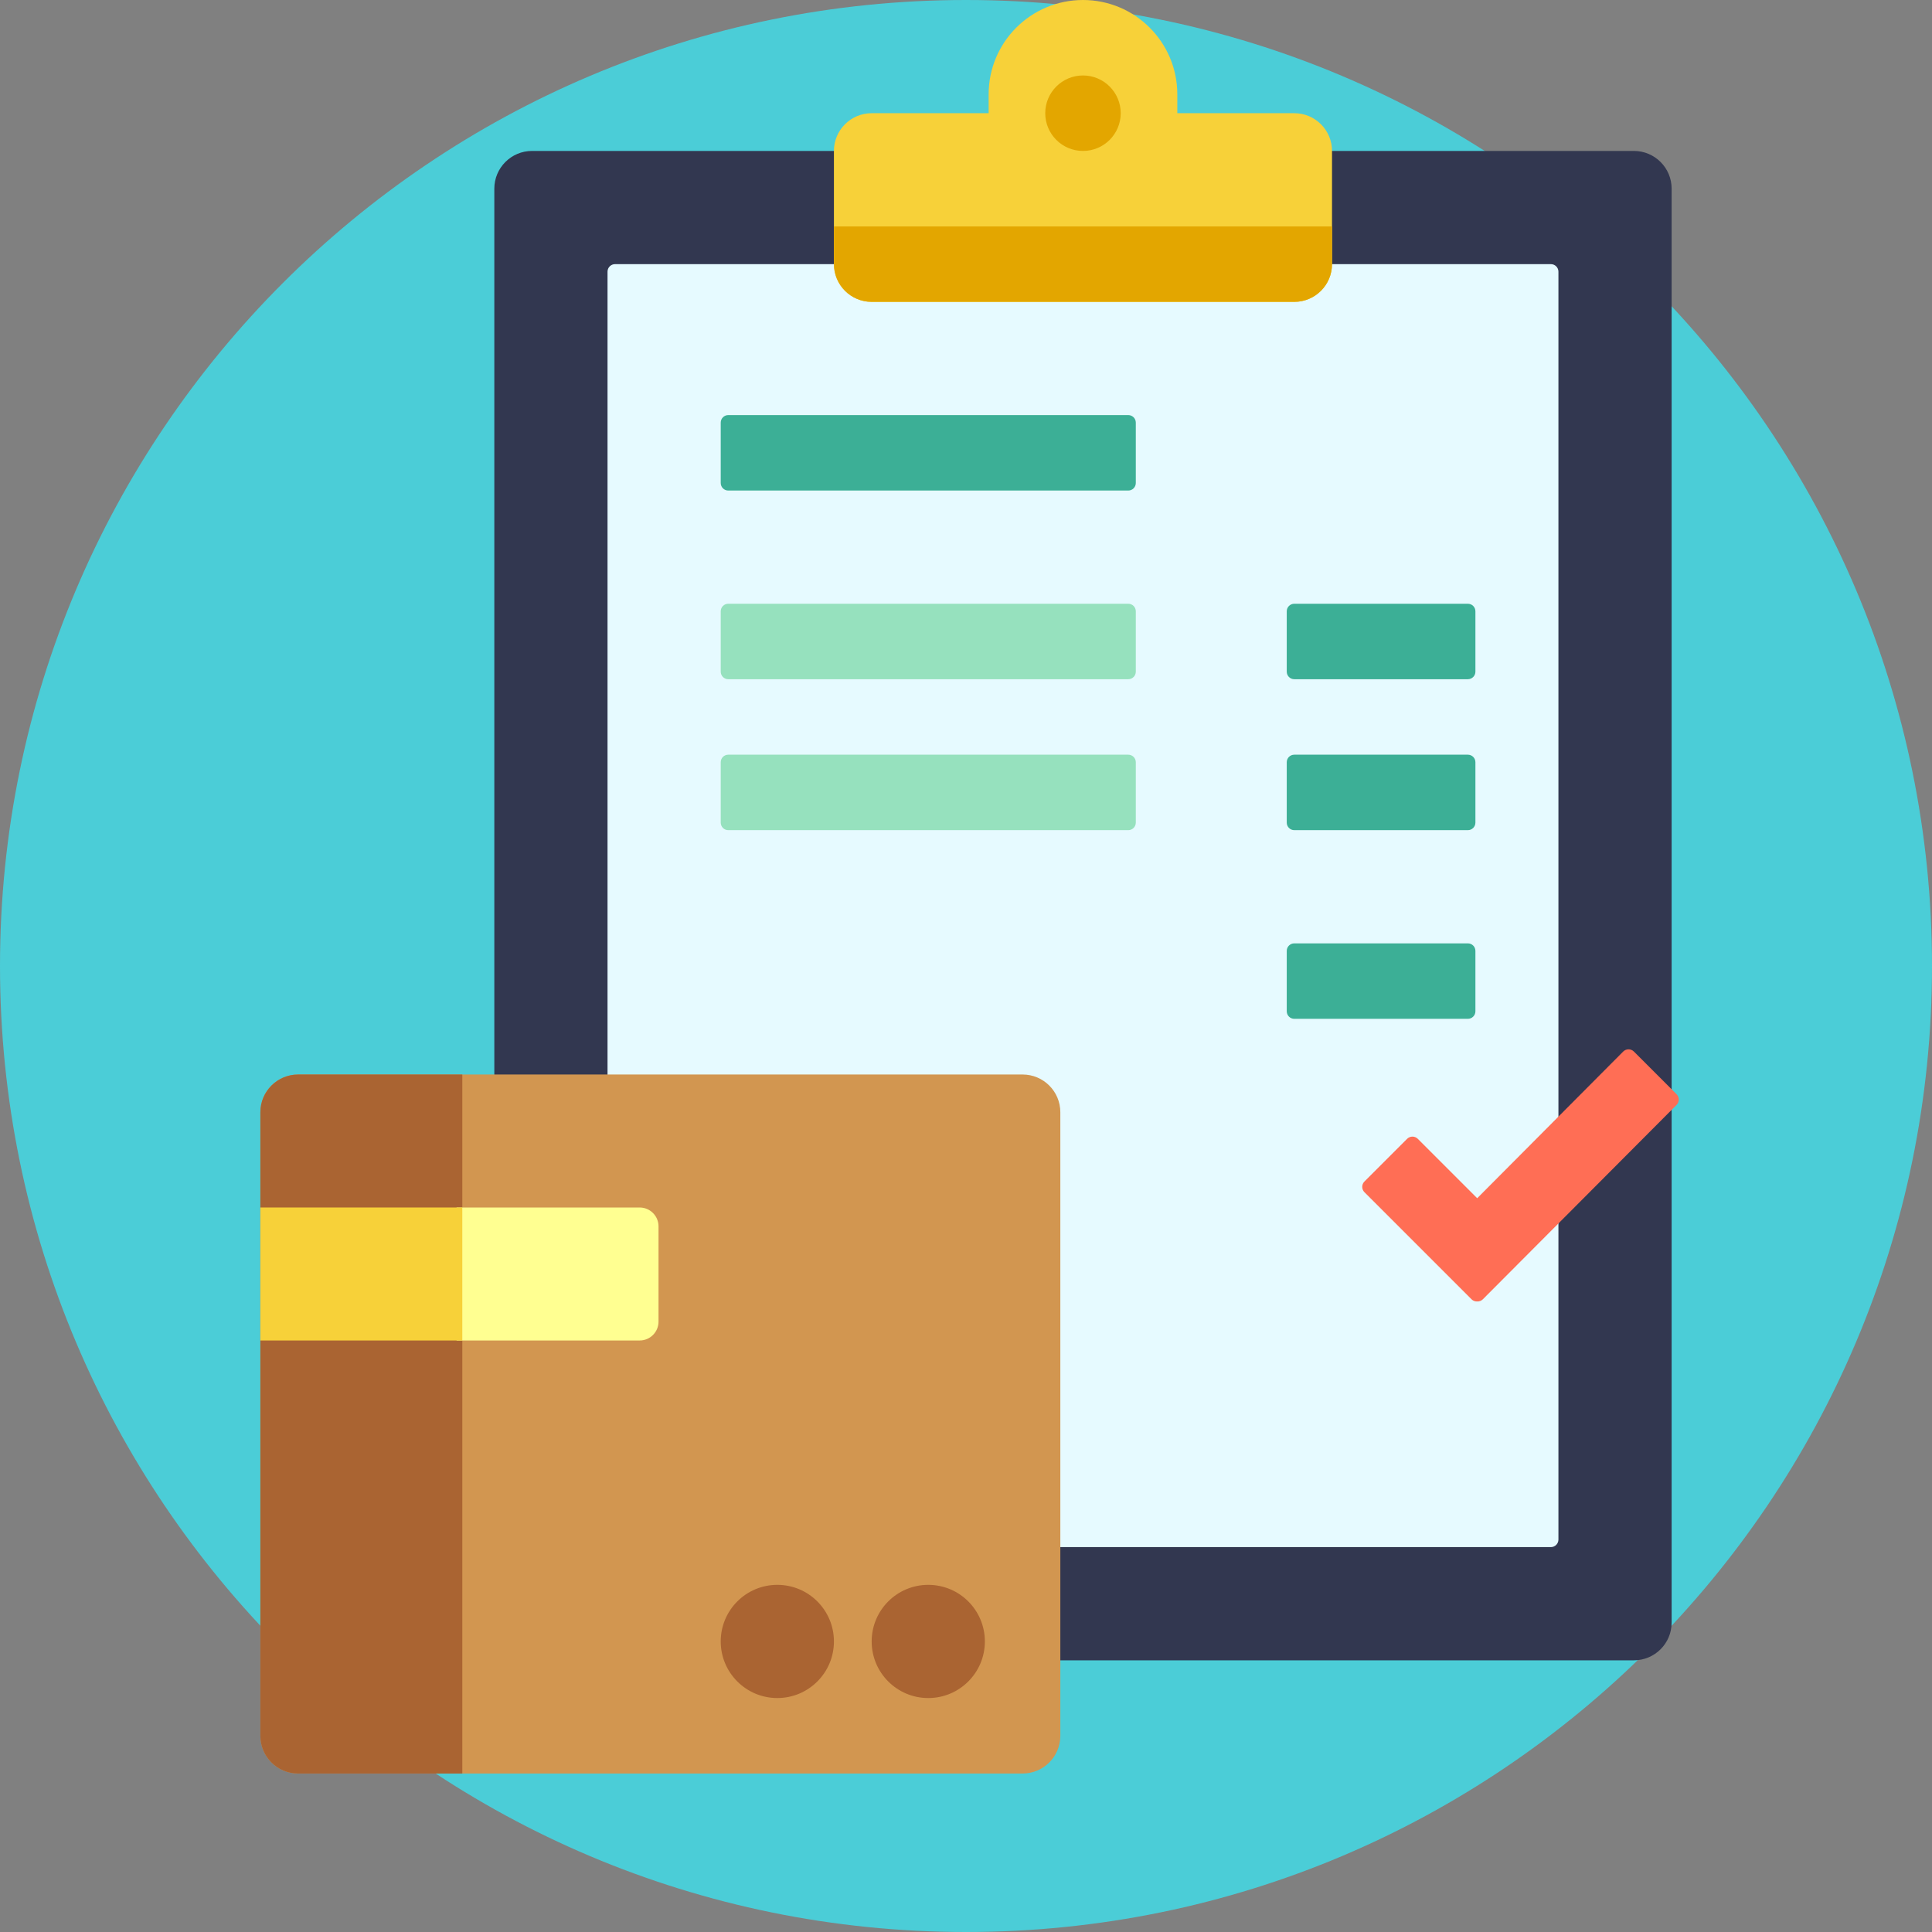 <?xml version="1.0" encoding="iso-8859-1"?>
<!-- Generator: Adobe Illustrator 19.0.0, SVG Export Plug-In . SVG Version: 6.00 Build 0)  -->
<svg version="1.1" id="Capa_1" xmlns="http://www.w3.org/2000/svg" xmlns:xlink="http://www.w3.org/1999/xlink" x="0px" y="0px"
	 viewBox="0 0 512 512" style="enable-background:new 0 0 512 512;" xml:space="preserve">
<rect x="0" y="0" width="512" height="512" fill="#808080" stroke="none"/>
<path style="fill:#4BCDD7;" d="M512,256c0,141.385-114.615,256-256,256S0,397.385,0,256S114.615,0,256,0S512,114.615,512,256z"/>
<path style="fill:#323750;" d="M443,50v380c0,5.523-4.477,10-10,10H141c-5.523,0-10-4.477-10-10V50c0-5.523,4.477-10,10-10h292
	C438.523,40,443,44.477,443,50z"/>
<path style="fill:#E6FAFF;" d="M413,72v336c0,1.105-0.895,2-2,2H163c-1.105,0-2-0.895-2-2V72c0-1.105,0.895-2,2-2h248
	C412.105,70,413,70.895,413,72z"/>
<path style="fill:#96E1BE;" d="M301,162v16c0,1.104-0.895,2-2,2H193c-1.105,0-2-0.896-2-2v-16c0-1.105,0.895-2,2-2h106
	C300.105,160,301,160.895,301,162z M299,200H193c-1.105,0-2,0.895-2,2v16c0,1.104,0.895,2,2,2h106c1.105,0,2-0.896,2-2v-16
	C301,200.895,300.105,200,299,200z"/>
<path style="fill:#3CAF96;" d="M301,112v16c0,1.104-0.895,2-2,2H193c-1.105,0-2-0.896-2-2v-16c0-1.105,0.895-2,2-2h106
	C300.105,110,301,110.895,301,112z M389,160h-46c-1.105,0-2,0.895-2,2v16c0,1.104,0.895,2,2,2h46c1.105,0,2-0.896,2-2v-16
	C391,160.895,390.105,160,389,160z M389,200h-46c-1.105,0-2,0.895-2,2v16c0,1.104,0.895,2,2,2h46c1.105,0,2-0.896,2-2v-16
	C391,200.895,390.105,200,389,200z M389,250h-46c-1.105,0-2,0.895-2,2v16c0,1.104,0.895,2,2,2h46c1.105,0,2-0.896,2-2v-16
	C391,250.895,390.105,250,389,250z"/>
<path style="fill:#FF6E55;" d="M444.309,292.809l-51.337,51.517c-0.413,0.412-0.96,0.601-1.5,0.578
	c-0.54,0.023-1.088-0.165-1.5-0.578l-28.385-28.385c-0.781-0.781-0.781-2.047,0-2.828l11.314-11.314
	c0.781-0.781,2.047-0.781,2.828,0l15.743,15.743l38.696-38.875c0.781-0.781,2.047-0.781,2.828,0l11.314,11.314
	C445.09,290.761,445.09,292.028,444.309,292.809z"/>
<path style="fill:#F7D139;" d="M353,40v30c0,5.523-4.477,10-10,10H231c-5.523,0-10-4.477-10-10V40c0-5.523,4.477-10,10-10h31v-5
	c0-13.807,11.193-25,25-25l0,0c13.807,0,25,11.193,25,25v5h31C348.523,30,353,34.477,353,40z"/>
<path style="fill:#E3A600;" d="M353,60v10c0,5.523-4.477,10-10,10H231c-5.523,0-10-4.477-10-10V60H353z M287,40L287,40
	c5.523,0,10-4.477,10-10s-4.477-10-10-10l0,0c-5.523,0-10,4.477-10,10S281.477,40,287,40z"/>
<path style="fill:#D29650;" d="M271,470H79c-5.523,0-10-4.477-10-10V294.757c0-5.523,4.477-10,10-10h192c5.523,0,10,4.477,10,10V460
	C281,465.523,276.523,470,271,470z"/>
<path style="fill:#AA6432;" d="M79,284.757h43.515V470H79c-5.523,0-10-4.477-10-10V294.757C69,289.234,73.477,284.757,79,284.757z
	 M246,420c-8.284,0-15,6.716-15,15s6.716,15,15,15s15-6.716,15-15S254.284,420,246,420z M206,420c-8.284,0-15,6.716-15,15
	s6.716,15,15,15s15-6.716,15-15S214.284,420,206,420z"/>
<path style="fill:#FFFF91;" d="M169.515,355.243H121V320h48.515c2.761,0,5,2.239,5,5v25.243
	C174.515,353.004,172.276,355.243,169.515,355.243z"/>
<path style="fill:#F7D139;" d="M122.515,355.243H69V320h53.515V355.243z"/>
<g>
</g>
<g>
</g>
<g>
</g>
<g>
</g>
<g>
</g>
<g>
</g>
<g>
</g>
<g>
</g>
<g>
</g>
<g>
</g>
<g>
</g>
<g>
</g>
<g>
</g>
<g>
</g>
<g>
</g>
</svg>
